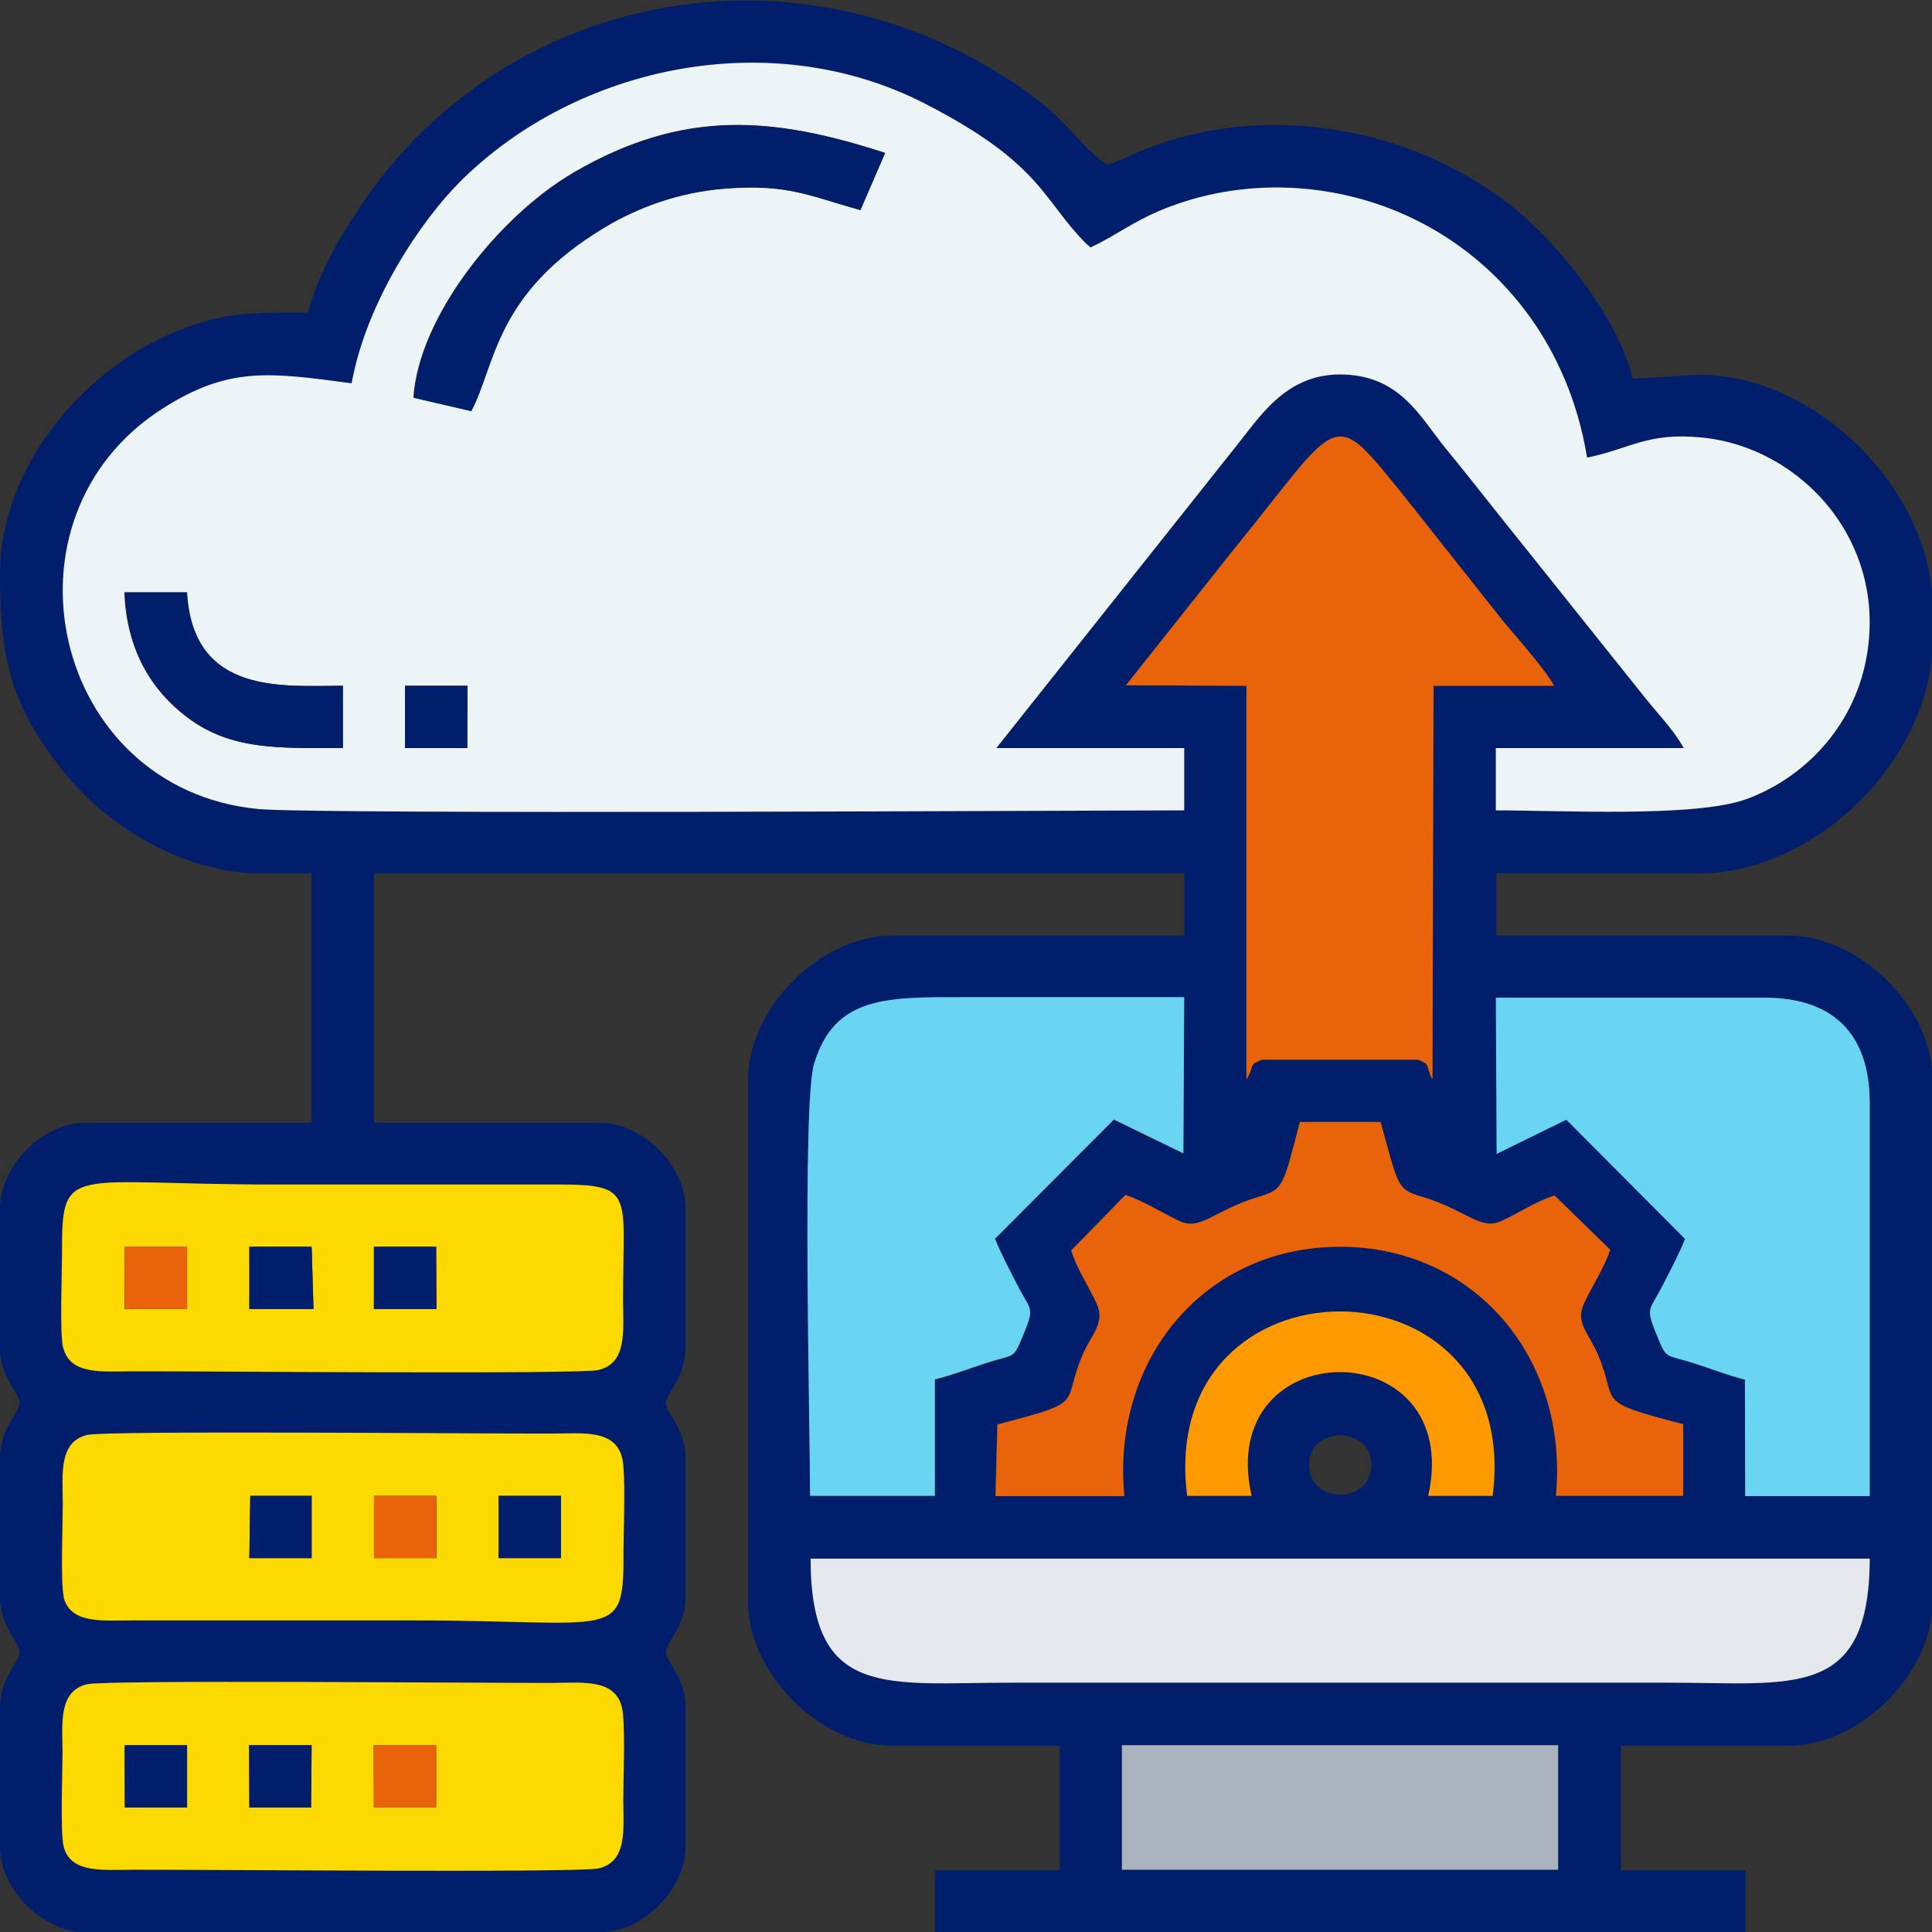<?xml version="1.0" encoding="UTF-8"?> <svg xmlns="http://www.w3.org/2000/svg" xmlns:xlink="http://www.w3.org/1999/xlink" xmlns:xodm="http://www.corel.com/coreldraw/odm/2003" xml:space="preserve" width="19mm" height="19mm" version="1.1" style="shape-rendering:geometricPrecision; text-rendering:geometricPrecision; image-rendering:optimizeQuality; fill-rule:evenodd; clip-rule:evenodd" viewBox="0 0 71.98 71.98"><rect x="0" y="0" width="71.98" height="71.98" fill="#333333" stroke="none"/> <defs> <style type="text/css"> .fil0 {fill:#001E6C} .fil4 {fill:#69D5F3} .fil6 {fill:#AAB2BD} .fil3 {fill:#E5E8EC} .fil2 {fill:#E8630A} .fil1 {fill:#EDF4F6} .fil5 {fill:#FCD900} .fil7 {fill:#FF9900} </style> </defs> <g id="Layer_x0020_1">  <g id="_2029580152288"> <path class="fil0" d="M41.8 65.02l16.25 0 0 4.64 -16.25 0 0 -4.64zm-39.43 3.77c-0.13,-0.55 -0.04,-2.76 -0.04,-3.48 -0,-1.14 -0.15,-2.31 0.91,-2.56 0.7,-0.17 14.87,-0.04 17.37,-0.05 1.14,-0 2.3,-0.15 2.56,0.91 0.14,0.58 0.05,2.7 0.05,3.44 0,1.14 0.14,2.3 -0.91,2.56 -0.69,0.17 -14.88,0.04 -17.37,0.05 -1.08,0 -2.32,0.15 -2.57,-0.87zm27.84 -10.72l39.46 0c-0.01,5.28 -2.86,4.62 -7.55,4.62l-24.38 0c-4.7,0 -7.53,0.66 -7.53,-4.62zm-27.84 1.44c-0.13,-0.55 -0.04,-2.76 -0.04,-3.48 -0,-1.14 -0.15,-2.31 0.91,-2.56 0.7,-0.17 14.87,-0.04 17.37,-0.05 1.14,-0 2.3,-0.15 2.56,0.91 0.14,0.58 0.05,2.7 0.05,3.44 0.01,3.43 -0.2,2.61 -7.84,2.61l-10.45 0c-1.08,0 -2.32,0.15 -2.57,-0.87zm46.4 -4.93c0,-1.47 2.32,-1.47 2.32,0 0,1.47 -2.32,1.47 -2.32,0zm-2.13 1.16l-2.4 0c-1.17,-9.16 12.55,-9.16 11.38,0l-2.4 0c1.38,-6.16 -7.98,-6.14 -6.58,0zm-44.27 -5.51c-0.13,-0.55 -0.04,-2.76 -0.04,-3.48 -0.01,-3.44 0.19,-2.61 7.84,-2.61l10.45 0c3.12,-0.01 2.6,0.27 2.61,4.35 0,1.14 0.14,2.3 -0.91,2.56 -0.69,0.17 -14.88,0.04 -17.37,0.05 -1.08,0 -2.32,0.15 -2.57,-0.87zm39.52 5.51l-4.81 0 0.07 -2.67c3.38,-0.88 2.37,-0.7 3.17,-2.58 0.33,-0.79 0.86,-1.2 0.53,-1.92 -0.31,-0.67 -0.73,-1.28 -0.95,-1.98l2.02 -2.07c0.71,0.24 1.34,0.66 2.01,0.97 0.81,0.38 1.27,-0.4 2.98,-0.91 0.9,-0.27 0.89,-0.39 1.51,-2.78l3.01 0c0.66,2.42 0.61,2.51 1.52,2.78 1.66,0.5 2.19,1.28 2.98,0.91 0.67,-0.31 1.28,-0.73 1.98,-0.95l2.07 2.02c-0.24,0.72 -0.67,1.35 -0.98,2.01 -0.34,0.72 0.2,1.12 0.53,1.91 0.77,1.85 -0.22,1.7 3.17,2.58l0 2.67 -4.74 0c0.49,-5.11 -3.02,-9.28 -8.04,-9.28 -5.07,-0 -8.52,4.22 -8.04,9.28zm13.87 -12.75l-0.03 -5.82 10.01 0c2.57,0 3.92,1.36 3.92,3.92l0 14.65 -4.64 0 -0.01 -4.34c-0.65,-0.16 -1.24,-0.39 -1.87,-0.6 -1.17,-0.38 -1.02,-0.09 -1.46,-1.17 -0.39,-0.94 -0.2,-0.83 0.27,-1.75 0.28,-0.55 0.61,-1.17 0.83,-1.72l-4.43 -4.45 -2.59 1.27zm-25.58 12.75c0,-2.55 -0.3,-14.6 0.15,-16.09 0.76,-2.54 2.71,-2.48 5.66,-2.48 2.71,0 5.42,0 8.13,0l-0.03 5.82 -2.59 -1.26 -4.43 4.44c0.22,0.55 0.55,1.17 0.83,1.72 0.47,0.92 0.65,0.81 0.27,1.75 -0.44,1.08 -0.28,0.79 -1.46,1.17 -0.63,0.2 -1.22,0.44 -1.88,0.6l-0 4.34 -4.64 0zm15.6 -35.04c0.63,-0.78 1.26,-1.57 1.93,-2.42 2.22,-2.82 2.35,-2.55 4.48,0.07l3.85 4.86c0.45,0.53 1.56,1.79 1.85,2.35l-4.49 0 -0.04 14.67c-0.29,-0.57 -0.03,-0.54 -0.54,-0.74l-5.81 0c-0.51,0.2 -0.25,0.17 -0.58,0.74l-0 -14.67 -4.49 -0.02 3.84 -4.84zm-32.68 -6.4c0.54,-3.02 2.57,-6.05 4.07,-7.55 4.34,-4.3 11.55,-5.83 17.29,-2.88 4.36,2.24 4.37,3.57 6,5.21l0.17 0.15c0.91,-0.43 1.57,-0.95 2.6,-1.38 3.06,-1.28 6.56,-1.08 9.43,0.31 3.14,1.52 5.76,4.57 6.47,8.9 1.64,-0.33 2.23,-0.94 4.27,-0.75 3.72,0.36 6.95,3.89 6.13,8.24 -0.48,2.56 -2.33,4.46 -4.49,5.24 -1.9,0.68 -6.95,0.41 -9.31,0.41l0 -2.32 7 -0c-0.36,-0.67 -0.94,-1.25 -1.46,-1.9l-4.45 -5.57c-1.03,-1.27 -1.96,-2.48 -2.97,-3.71 -0.94,-1.15 -1.69,-2.74 -3.93,-2.74 -2.07,0 -3.04,1.65 -3.92,2.74l-8.88 11.18 7 0 0 2.32c-3.01,0 -32.35,0.16 -34.5,-0.05 -7.69,-0.75 -9.95,-10.86 -3.56,-14.92 2.46,-1.56 3.96,-1.34 7.04,-0.94zm-1.64 -2.66c-2.16,0 -3.01,-0 -4.62,0.6 -3.67,1.37 -6.84,5.14 -6.84,9.12 0,3.2 0.41,4.97 2.42,7.45 1.69,2.09 4.53,3.73 7.3,3.73l1.89 0 0 9.29 -8.42 0c-1.6,0 -3.19,1.6 -3.19,3.19l0 5.22c0,1.07 0.73,1.67 0.73,2.03 0,0.36 -0.73,0.96 -0.73,2.03l0 5.22c0,1.07 0.73,1.67 0.73,2.03 0,0.36 -0.73,0.96 -0.73,2.03l0 5.22c0,1.6 1.6,3.19 3.19,3.19l19.16 0c1.6,0 3.19,-1.6 3.19,-3.19l0 -5.22c0,-1.07 -0.73,-1.67 -0.73,-2.03 0,-0.36 0.73,-0.96 0.73,-2.03l0 -5.22c0,-1.07 -0.73,-1.67 -0.73,-2.03 0,-0.36 0.73,-0.96 0.73,-2.03l0 -5.22c0,-1.6 -1.6,-3.19 -3.19,-3.19l-8.42 0 0 -9.29 30.19 0 0 2.32 -10.88 0c-2.68,0 -5.37,2.69 -5.37,5.37l0 19.44c0,2.68 2.69,5.37 5.37,5.37l6.24 0 0 4.64 -4.64 0 0 2.32 30.19 0 0 -2.32 -4.64 0 0 -4.64 6.24 0c2.68,0 5.37,-2.69 5.37,-5.37l0 -19.44c0,-2.68 -2.69,-5.37 -5.37,-5.37l-10.88 0 0 -2.32 7.55 0c4.38,0 8.71,-4.32 8.71,-8.71l0 -1.16c0,-4.38 -4.33,-8.71 -8.71,-8.71l-2.47 0.15c-0.51,-2.2 -2.75,-5.05 -4.56,-6.47 -3.75,-2.93 -9.15,-3.88 -13.69,-2.05 -0.48,0.19 -0.9,0.44 -1.35,0.54 -0.88,-0.59 -1.49,-1.57 -2.38,-2.26 -8.15,-6.33 -19.37,-4.59 -25.05,3.28 -0.8,1.11 -1.97,2.98 -2.32,4.5z"></path> <path class="fil1" d="M15.09 25.55l2.32 0 -0 2.32 -2.32 0 0 -2.32zm-10.45 -3.48l2.32 -0c0.22,3.85 3.61,3.48 5.8,3.48l0 2.32c-2.39,0 -4.17,0.09 -5.81,-1.16 -1.26,-0.96 -2.23,-2.42 -2.32,-4.64zm10.76 -7.26c0.2,-3.02 3.19,-6.76 5.96,-8.38 4.13,-2.41 7.48,-2.07 11.6,-0.74l-0.92 2.13c-1.91,-0.53 -2.71,-0.99 -5.04,-0.8 -1.7,0.13 -3.24,0.7 -4.48,1.44 -4.13,2.47 -4.07,5.14 -4.98,6.85l-2.15 -0.5zm-2.3 -0.53c-3.08,-0.41 -4.58,-0.63 -7.04,0.94 -6.39,4.07 -4.13,14.18 3.56,14.92 2.15,0.21 31.48,0.05 34.5,0.05l0 -2.32 -7 -0 8.88 -11.18c0.89,-1.09 1.86,-2.74 3.92,-2.74 2.24,0 2.99,1.59 3.93,2.74 1.01,1.23 1.94,2.44 2.97,3.71l4.45 5.57c0.52,0.65 1.1,1.24 1.46,1.9l-7 0 0 2.32c2.37,0 7.41,0.27 9.31,-0.41 2.16,-0.78 4.01,-2.68 4.49,-5.24 0.82,-4.35 -2.42,-7.88 -6.13,-8.24 -2.03,-0.2 -2.63,0.41 -4.27,0.75 -0.71,-4.33 -3.33,-7.38 -6.47,-8.9 -2.87,-1.39 -6.37,-1.59 -9.43,-0.31 -1.03,0.43 -1.69,0.95 -2.6,1.38l-0.17 -0.15c-1.63,-1.64 -1.64,-2.97 -6,-5.21 -5.74,-2.95 -12.95,-1.42 -17.29,2.88 -1.5,1.49 -3.53,4.53 -4.07,7.55z"></path> <path class="fil2" d="M41.95 25.53l4.49 0.02 0 14.67c0.33,-0.57 0.06,-0.54 0.58,-0.74l5.81 0c0.51,0.2 0.25,0.17 0.54,0.74l0.04 -14.67 4.49 -0c-0.29,-0.56 -1.4,-1.82 -1.85,-2.35l-3.85 -4.86c-2.13,-2.62 -2.26,-2.89 -4.48,-0.07 -0.67,0.85 -1.3,1.64 -1.93,2.42l-3.84 4.84z"></path> <path class="fil3" d="M30.2 58.07c0,5.28 2.84,4.62 7.53,4.62l24.38 0c4.69,0 7.53,0.66 7.55,-4.62l-39.46 0z"></path> <path class="fil4" d="M30.19 55.73l4.64 0 0 -4.34c0.65,-0.16 1.24,-0.39 1.88,-0.6 1.17,-0.38 1.01,-0.09 1.46,-1.17 0.39,-0.94 0.2,-0.83 -0.27,-1.75 -0.28,-0.55 -0.61,-1.17 -0.83,-1.72l4.43 -4.44 2.59 1.26 0.03 -5.82c-2.71,0 -5.42,0 -8.13,0 -2.94,0 -4.89,-0.06 -5.66,2.48 -0.45,1.49 -0.15,13.53 -0.15,16.09z"></path> <path class="fil4" d="M58.35 41.71l4.43 4.45c-0.22,0.55 -0.55,1.17 -0.83,1.72 -0.47,0.92 -0.65,0.81 -0.27,1.75 0.44,1.08 0.29,0.79 1.46,1.17 0.63,0.2 1.22,0.44 1.87,0.6l0.01 4.34 4.64 0 0 -14.65c0,-2.56 -1.35,-3.92 -3.92,-3.92l-10.01 0 0.03 5.82 2.59 -1.27z"></path> <path class="fil5" d="M13.92 65.02l2.33 0 0 2.32 -2.32 0 -0.01 -2.32zm-4.64 0l2.33 0 -0.02 2.32 -2.3 0 -0.01 -2.32zm-4.63 0l2.32 0 0 2.32 -2.32 0 -0 -2.32zm-2.28 3.77c0.25,1.02 1.49,0.87 2.57,0.87 2.49,-0.01 16.69,0.12 17.37,-0.05 1.06,-0.26 0.92,-1.43 0.91,-2.56 -0,-0.74 0.09,-2.87 -0.05,-3.44 -0.26,-1.06 -1.43,-0.92 -2.56,-0.91 -2.5,0.01 -16.67,-0.12 -17.37,0.05 -1.06,0.26 -0.92,1.43 -0.91,2.56 0,0.72 -0.09,2.93 0.04,3.48z"></path> <path class="fil5" d="M18.58 55.73l2.32 0 0 2.32 -2.32 0 -0 -2.32zm-4.64 0l2.32 0 0 2.32 -2.32 0 -0 -2.32zm-4.61 0l2.28 0 0 2.32 -2.32 0 0.04 -2.32zm-6.96 3.77c0.25,1.02 1.49,0.87 2.57,0.87l10.45 0c7.64,0 7.85,0.82 7.84,-2.61 -0,-0.74 0.09,-2.86 -0.05,-3.44 -0.26,-1.06 -1.43,-0.92 -2.56,-0.91 -2.5,0.01 -16.67,-0.12 -17.37,0.05 -1.06,0.26 -0.92,1.43 -0.91,2.56 0,0.72 -0.09,2.93 0.04,3.48z"></path> <path class="fil5" d="M13.93 46.45l2.32 0 0.01 2.32 -2.33 0 -0 -2.32zm-4.64 0l2.32 0 0.07 2.32 -2.39 0 0 -2.32zm-4.65 0l2.32 0 0 2.32 -2.32 0 -0 -2.32zm-2.28 3.77c0.25,1.02 1.49,0.87 2.57,0.87 2.49,-0.01 16.69,0.12 17.37,-0.05 1.06,-0.26 0.92,-1.43 0.91,-2.56 -0.01,-4.08 0.51,-4.36 -2.61,-4.35l-10.45 0c-7.65,0 -7.85,-0.82 -7.84,2.61 0,0.72 -0.09,2.93 0.04,3.48z"></path> <path class="fil2" d="M41.89 55.73c-0.48,-5.06 2.96,-9.28 8.04,-9.28 5.02,0 8.52,4.17 8.04,9.28l4.74 0 0 -2.67c-3.38,-0.88 -2.39,-0.73 -3.17,-2.58 -0.33,-0.79 -0.86,-1.19 -0.53,-1.91 0.31,-0.66 0.74,-1.29 0.98,-2.01l-2.07 -2.02c-0.7,0.22 -1.31,0.64 -1.98,0.95 -0.79,0.37 -1.32,-0.42 -2.98,-0.91 -0.91,-0.27 -0.86,-0.36 -1.52,-2.78l-3.01 0c-0.62,2.39 -0.61,2.51 -1.51,2.78 -1.71,0.51 -2.17,1.29 -2.98,0.91 -0.66,-0.31 -1.29,-0.73 -2.01,-0.97l-2.02 2.07c0.22,0.7 0.64,1.31 0.95,1.98 0.33,0.71 -0.19,1.13 -0.53,1.92 -0.8,1.88 0.22,1.7 -3.17,2.58l-0.07 2.67 4.81 0z"></path> <polygon class="fil6" points="41.8,69.66 58.05,69.66 58.05,65.02 41.8,65.02 "></polygon> <path class="fil0" d="M15.41 14.82l2.15 0.5c0.91,-1.7 0.85,-4.38 4.98,-6.85 1.25,-0.75 2.78,-1.31 4.48,-1.44 2.34,-0.18 3.13,0.27 5.04,0.8l0.92 -2.13c-4.11,-1.33 -7.47,-1.67 -11.6,0.74 -2.77,1.62 -5.77,5.35 -5.96,8.38z"></path> <path class="fil7" d="M46.63 55.73c-1.39,-6.14 7.96,-6.16 6.58,0l2.4 0c1.17,-9.16 -12.55,-9.16 -11.38,0l2.4 0z"></path> <path class="fil0" d="M12.77 25.55c-2.2,0 -5.58,0.37 -5.8,-3.48l-2.32 0c0.09,2.22 1.05,3.68 2.32,4.64 1.64,1.25 3.42,1.16 5.81,1.16l0 -2.32z"></path> <polygon class="fil0" points="9.29,48.77 11.68,48.77 11.61,46.45 9.29,46.45 "></polygon> <polygon class="fil0" points="13.93,48.77 16.26,48.77 16.25,46.45 13.93,46.45 "></polygon> <polygon class="fil2" points="13.93,67.34 16.25,67.34 16.25,65.02 13.92,65.02 "></polygon> <polygon class="fil0" points="15.09,27.87 17.41,27.87 17.42,25.55 15.09,25.55 "></polygon> <polygon class="fil2" points="4.65,48.77 6.97,48.77 6.97,46.45 4.64,46.45 "></polygon> <polygon class="fil2" points="13.93,58.05 16.25,58.05 16.25,55.73 13.93,55.73 "></polygon> <polygon class="fil0" points="18.58,58.05 20.9,58.05 20.9,55.73 18.58,55.73 "></polygon> <polygon class="fil0" points="4.65,67.34 6.97,67.34 6.97,65.02 4.64,65.02 "></polygon> <polygon class="fil0" points="9.29,67.34 11.59,67.34 11.61,65.02 9.28,65.02 "></polygon> <polygon class="fil0" points="9.29,58.05 11.61,58.05 11.61,55.73 9.32,55.73 "></polygon> </g> </g> </svg> 